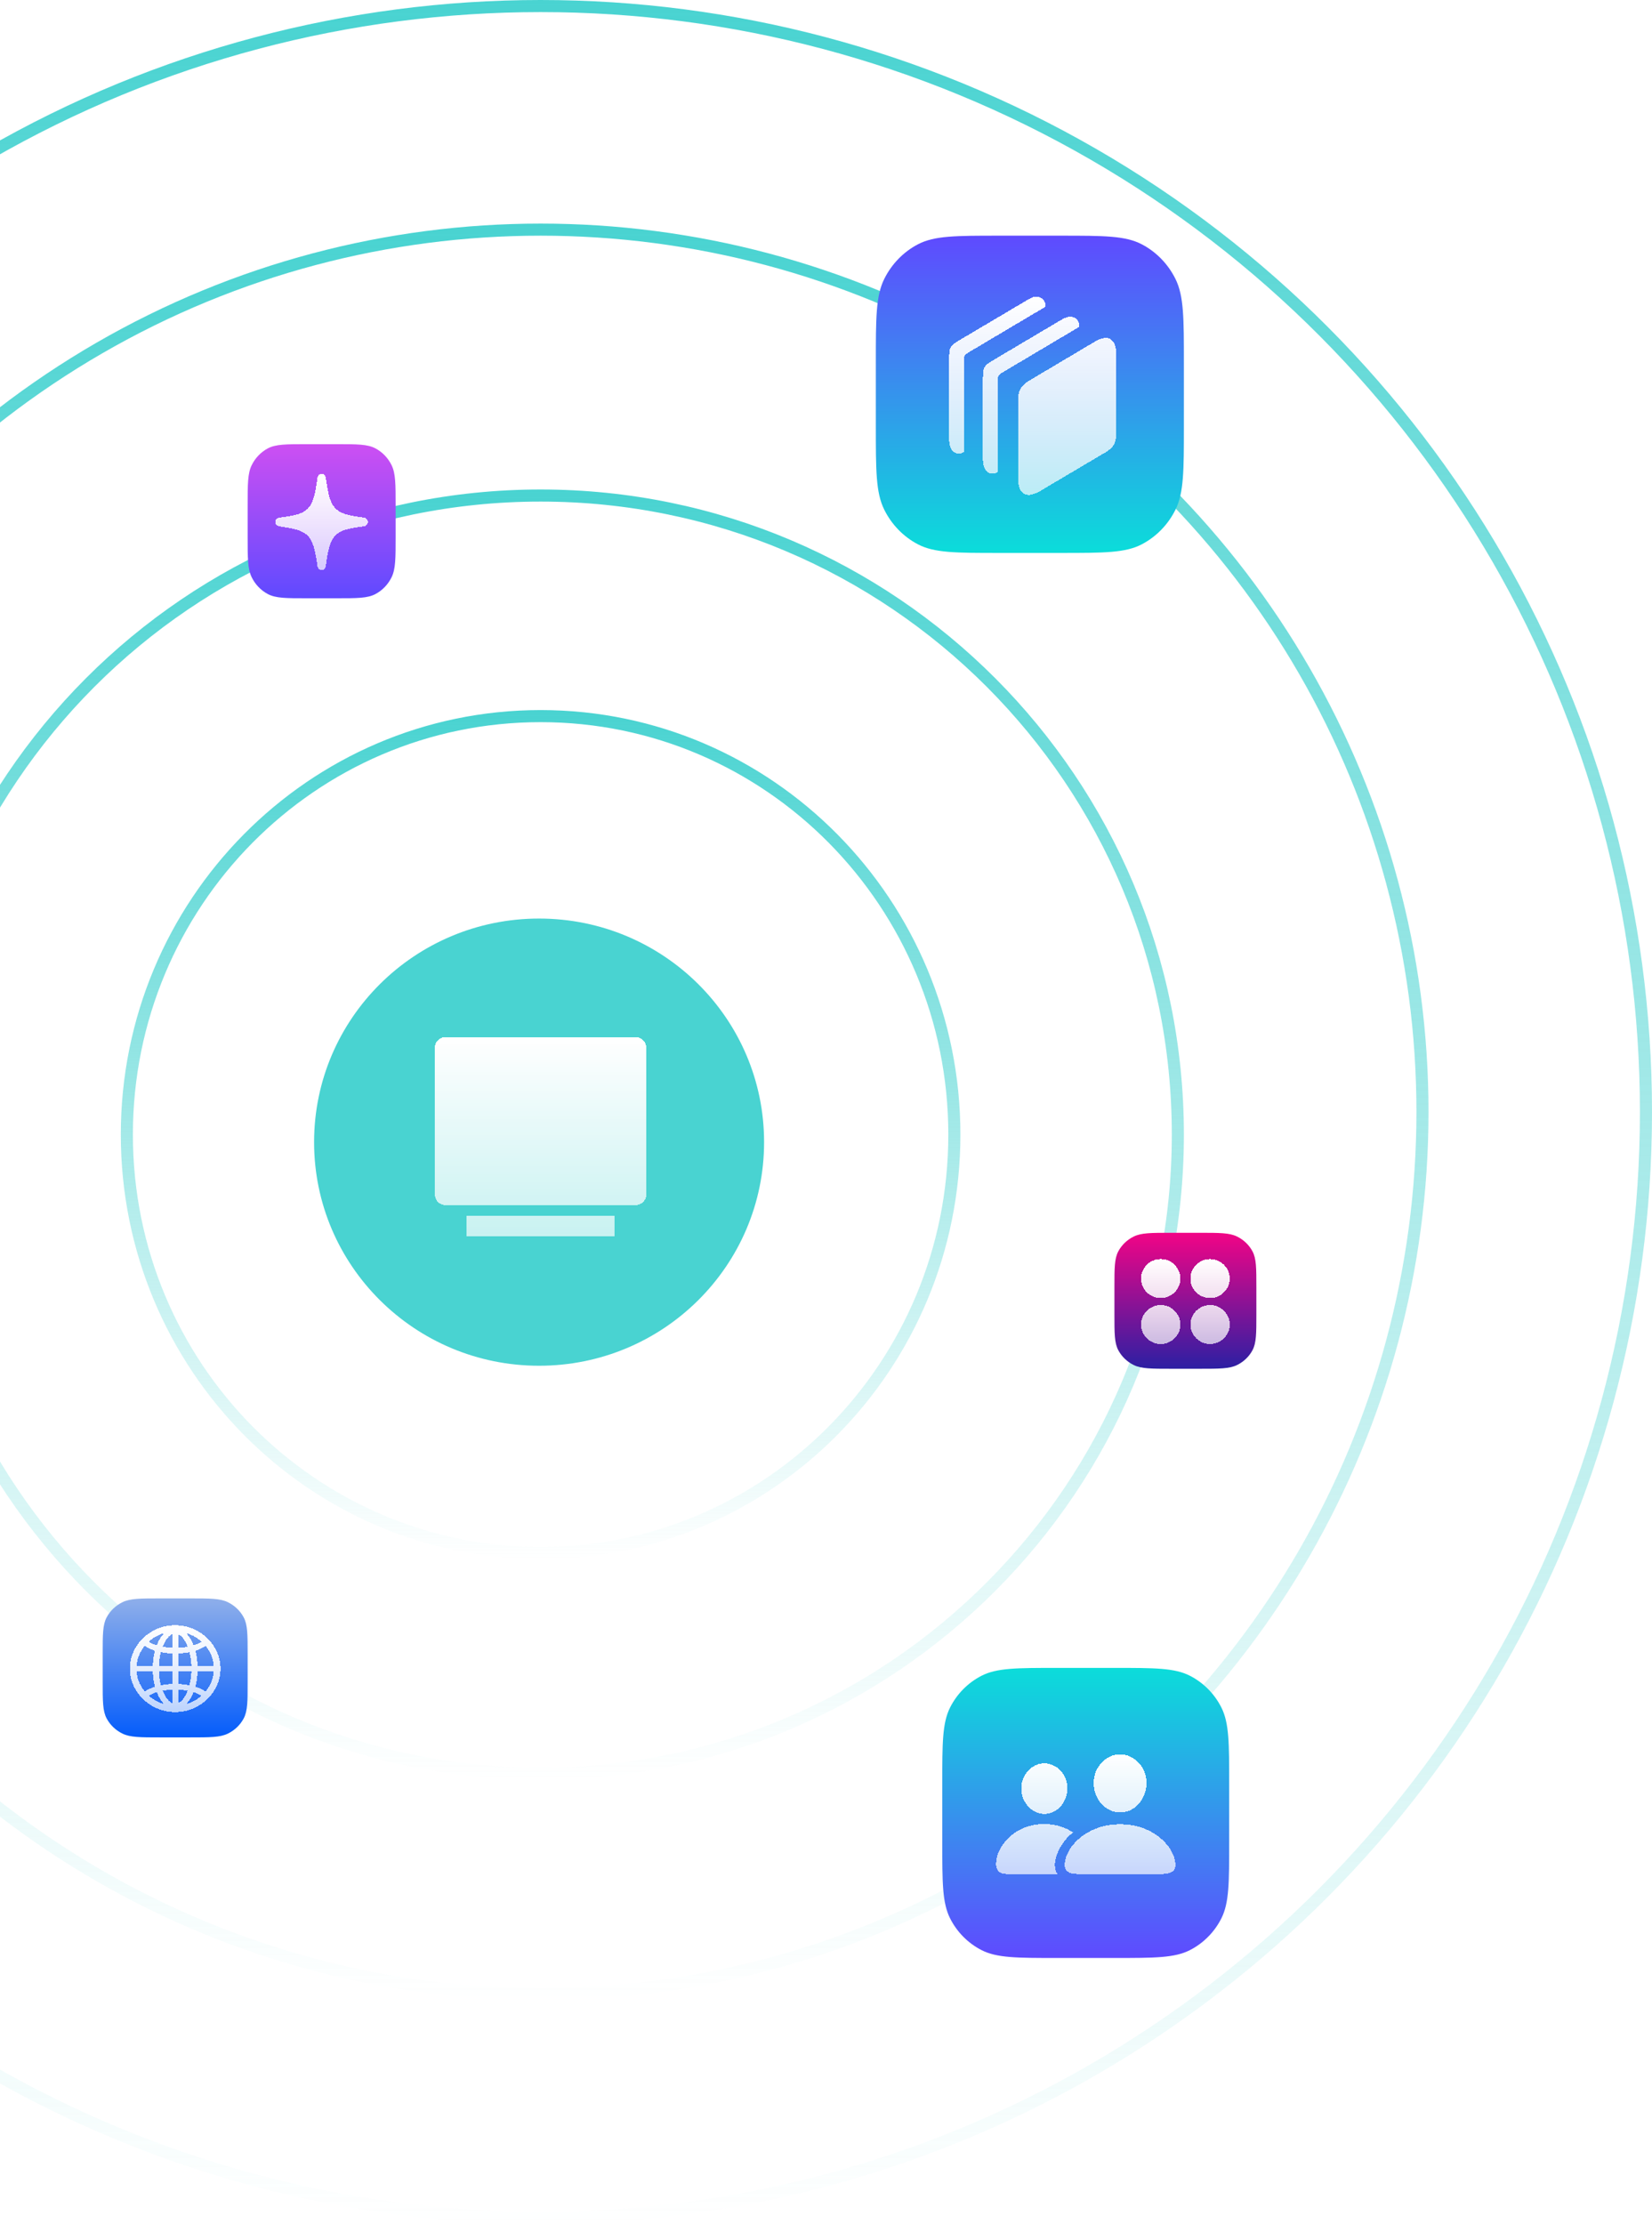<svg width="547" height="736" viewBox="0 0 547 736" fill="none" xmlns="http://www.w3.org/2000/svg">
<circle cx="179" cy="368" r="366" stroke="url(#paint0_linear_485_13422)" stroke-width="4"/>
<circle cx="179" cy="368" r="292" stroke="url(#paint1_linear_485_13422)" stroke-width="4"/>
<path d="M390 375.5C390 492.313 295.528 587 179 587C62.472 587 -32 492.313 -32 375.5C-32 258.687 62.472 164 179 164C295.528 164 390 258.687 390 375.5Z" stroke="url(#paint2_linear_485_13422)" stroke-width="4"/>
<path d="M316 375.5C316 452.012 254.643 514 179 514C103.357 514 42 452.012 42 375.5C42 298.988 103.357 237 179 237C254.643 237 316 298.988 316 375.5Z" stroke="url(#paint3_linear_485_13422)" stroke-width="4"/>
<path d="M82 167.4C82 160.259 82 156.689 83.335 153.962C84.51 151.563 86.384 149.612 88.689 148.39C91.309 147 94.739 147 101.6 147H111.4C118.261 147 121.691 147 124.311 148.39C126.616 149.612 128.49 151.563 129.665 153.962C131 156.689 131 160.259 131 167.4V177.6C131 184.741 131 188.311 129.665 191.038C128.49 193.437 126.616 195.388 124.311 196.61C121.691 198 118.261 198 111.4 198H101.6C94.739 198 91.309 198 88.689 196.61C86.384 195.388 84.51 193.437 83.335 191.038C82 188.311 82 184.741 82 177.6V167.4Z" fill="url(#paint4_linear_485_13422)"/>
<g filter="url(#filter0_d_485_13422)">
<path d="M106.5 188.438C106.853 188.438 107.159 188.315 107.416 188.07C107.673 187.835 107.828 187.518 107.882 187.116C108.15 185.009 108.45 183.236 108.782 181.798C109.114 180.36 109.548 179.178 110.083 178.253C110.619 177.328 111.32 176.592 112.188 176.045C113.066 175.488 114.18 175.059 115.53 174.758C116.89 174.446 118.551 174.172 120.511 173.938C120.886 173.894 121.197 173.738 121.443 173.47C121.689 173.191 121.812 172.868 121.812 172.5C121.812 172.121 121.689 171.798 121.443 171.53C121.197 171.251 120.886 171.09 120.511 171.045C118.551 170.811 116.896 170.538 115.546 170.226C114.207 169.902 113.098 169.467 112.22 168.921C111.352 168.375 110.651 167.645 110.115 166.73C109.58 165.805 109.146 164.623 108.814 163.185C108.482 161.747 108.171 159.974 107.882 157.867C107.828 157.477 107.673 157.165 107.416 156.93C107.159 156.685 106.853 156.562 106.5 156.562C106.147 156.562 105.841 156.685 105.584 156.93C105.338 157.165 105.182 157.477 105.118 157.867C104.84 159.985 104.534 161.764 104.202 163.202C103.881 164.64 103.452 165.822 102.917 166.747C102.381 167.672 101.68 168.408 100.812 168.955C99.944 169.501 98.83 169.93 97.47 170.242C96.12 170.554 94.46 170.822 92.489 171.045C92.114 171.09 91.803 171.251 91.557 171.53C91.311 171.798 91.188 172.121 91.188 172.5C91.188 172.868 91.305 173.191 91.541 173.47C91.787 173.738 92.103 173.894 92.489 173.938C94.128 174.172 95.547 174.423 96.747 174.691C97.947 174.947 98.97 175.271 99.816 175.661C100.662 176.04 101.369 176.525 101.937 177.116C102.505 177.707 102.981 178.448 103.367 179.34C103.752 180.232 104.079 181.313 104.347 182.584C104.615 183.855 104.872 185.372 105.118 187.133C105.182 187.523 105.343 187.835 105.6 188.07C105.857 188.315 106.157 188.438 106.5 188.438Z" fill="url(#paint5_linear_485_13422)" shape-rendering="crispEdges"/>
</g>
<path d="M312 590.4C312 576.959 312 570.238 314.589 565.104C316.866 560.588 320.499 556.917 324.968 554.616C330.048 552 336.699 552 350 552H369C382.301 552 388.952 552 394.032 554.616C398.501 556.917 402.134 560.588 404.411 565.104C407 570.238 407 576.959 407 590.4V609.6C407 623.041 407 629.762 404.411 634.896C402.134 639.412 398.501 643.083 394.032 645.384C388.952 648 382.301 648 369 648H350C336.699 648 330.048 648 324.968 645.384C320.499 643.083 316.866 639.412 314.589 634.896C312 629.762 312 623.041 312 609.6V590.4Z" fill="url(#paint6_linear_485_13422)"/>
<g filter="url(#filter1_d_485_13422)">
<path d="M357.259 619.973H384.475C386.222 619.973 387.44 619.718 388.13 619.207C388.835 618.696 389.187 617.945 389.187 616.954C389.187 615.529 388.766 614.042 387.923 612.494C387.08 610.93 385.862 609.466 384.268 608.103C382.675 606.741 380.751 605.633 378.499 604.782C376.246 603.93 373.71 603.504 370.89 603.504C368.07 603.504 365.526 603.93 363.258 604.782C361.006 605.633 359.075 606.741 357.466 608.103C355.872 609.466 354.654 610.93 353.811 612.494C352.968 614.042 352.546 615.529 352.546 616.954C352.546 617.945 352.891 618.696 353.581 619.207C354.286 619.718 355.512 619.973 357.259 619.973ZM370.89 599.578C372.468 599.578 373.917 599.153 375.234 598.301C376.552 597.434 377.61 596.264 378.407 594.793C379.204 593.322 379.602 591.665 379.602 589.822C379.602 588.026 379.196 586.415 378.384 584.991C377.587 583.566 376.522 582.443 375.189 581.623C373.871 580.786 372.438 580.368 370.89 580.368C369.327 580.368 367.879 580.786 366.545 581.623C365.228 582.459 364.162 583.597 363.35 585.037C362.553 586.477 362.155 588.088 362.155 589.869C362.155 591.681 362.553 593.322 363.35 594.793C364.147 596.264 365.212 597.434 366.545 598.301C367.879 599.153 369.327 599.578 370.89 599.578ZM333.743 619.973H350.133C349.566 619.137 349.282 618.13 349.282 616.954C349.298 615.792 349.558 614.561 350.064 613.26C350.57 611.959 351.267 610.697 352.156 609.474C353.045 608.235 354.094 607.143 355.305 606.199C354.094 605.393 352.7 604.735 351.121 604.224C349.558 603.698 347.773 603.434 345.765 603.434C343.329 603.434 341.13 603.837 339.168 604.642C337.207 605.448 335.529 606.508 334.134 607.825C332.739 609.141 331.667 610.581 330.916 612.145C330.18 613.694 329.812 615.219 329.812 616.721C329.812 617.774 330.111 618.58 330.709 619.137C331.307 619.695 332.318 619.973 333.743 619.973ZM345.788 600.066C347.152 600.066 348.409 599.695 349.558 598.951C350.723 598.208 351.65 597.194 352.34 595.908C353.045 594.623 353.397 593.183 353.397 591.588C353.397 590.024 353.045 588.622 352.34 587.383C351.65 586.129 350.723 585.146 349.558 584.433C348.409 583.705 347.152 583.341 345.788 583.341C344.44 583.341 343.183 583.713 342.019 584.456C340.869 585.184 339.942 586.175 339.237 587.43C338.532 588.669 338.18 590.07 338.18 591.634C338.18 593.214 338.532 594.646 339.237 595.931C339.942 597.201 340.869 598.208 342.019 598.951C343.168 599.695 344.424 600.066 345.788 600.066Z" fill="url(#paint7_linear_485_13422)" shape-rendering="crispEdges"/>
</g>
<path d="M34 547.4C34 540.959 34 537.739 35.308 535.279C36.458 533.115 38.294 531.356 40.552 530.253C43.119 529 46.479 529 53.2 529H62.8C69.521 529 72.881 529 75.448 530.253C77.706 531.356 79.542 533.115 80.692 535.279C82 537.739 82 540.959 82 547.4V556.6C82 563.041 82 566.261 80.692 568.721C79.542 570.885 77.706 572.644 75.448 573.747C72.881 575 69.521 575 62.8 575H53.2C46.479 575 43.119 575 40.552 573.747C38.294 572.644 36.458 570.885 35.308 568.721C34 566.261 34 563.041 34 556.6V547.4Z" fill="url(#paint8_linear_485_13422)"/>
<g filter="url(#filter2_d_485_13422)">
<path d="M58.008 565.398C59.027 565.398 59.984 565.063 60.88 564.392C61.775 563.721 62.562 562.784 63.242 561.581C63.921 560.377 64.457 558.962 64.848 557.334C65.239 555.707 65.434 553.936 65.434 552.022C65.434 550.108 65.239 548.333 64.848 546.695C64.467 545.058 63.932 543.637 63.242 542.434C62.562 541.221 61.775 540.279 60.88 539.608C59.984 538.937 59.027 538.602 58.008 538.602C56.978 538.602 56.016 538.937 55.12 539.608C54.225 540.279 53.438 541.221 52.758 542.434C52.079 543.637 51.544 545.058 51.152 546.695C50.772 548.333 50.581 550.108 50.581 552.022C50.581 553.936 50.772 555.707 51.152 557.334C51.544 558.962 52.079 560.377 52.758 561.581C53.438 562.784 54.225 563.721 55.12 564.392C56.026 565.063 56.989 565.398 58.008 565.398ZM58.008 540.377C58.718 540.377 59.392 540.688 60.03 541.309C60.679 541.931 61.255 542.784 61.76 543.869C62.264 544.944 62.66 546.182 62.949 547.583C63.247 548.984 63.396 550.464 63.396 552.022C63.396 553.551 63.247 555.016 62.949 556.417C62.66 557.808 62.264 559.046 61.76 560.131C61.255 561.216 60.679 562.069 60.03 562.691C59.392 563.312 58.718 563.623 58.008 563.623C57.297 563.623 56.618 563.312 55.97 562.691C55.321 562.069 54.745 561.216 54.24 560.131C53.736 559.046 53.334 557.808 53.036 556.417C52.748 555.016 52.604 553.551 52.604 552.022C52.604 550.464 52.748 548.984 53.036 547.583C53.334 546.182 53.736 544.944 54.24 543.869C54.745 542.784 55.321 541.931 55.97 541.309C56.618 540.688 57.297 540.377 58.008 540.377ZM57.004 538.794V565.132H58.996V538.794H57.004ZM58.008 557.053C56.495 557.053 55.059 557.176 53.7 557.423C52.341 557.66 51.121 558 50.041 558.444C48.97 558.878 48.095 559.396 47.416 559.998L48.929 561.211C49.886 560.491 51.142 559.938 52.696 559.554C54.251 559.159 56.021 558.962 58.008 558.962C59.994 558.962 61.76 559.159 63.304 559.554C64.858 559.938 66.114 560.491 67.071 561.211L68.584 559.998C67.915 559.396 67.04 558.878 65.959 558.444C64.879 558 63.659 557.66 62.3 557.423C60.952 557.176 59.521 557.053 58.008 557.053ZM71.425 551.046H44.575V552.94H71.425V551.046ZM58.008 546.991C59.521 546.991 60.952 546.873 62.3 546.636C63.659 546.399 64.879 546.059 65.959 545.615C67.04 545.171 67.915 544.649 68.584 544.047L67.071 542.848C66.114 543.568 64.858 544.121 63.304 544.505C61.76 544.89 59.994 545.083 58.008 545.083C56.021 545.083 54.251 544.89 52.696 544.505C51.142 544.121 49.886 543.568 48.929 542.848L47.416 544.047C48.095 544.649 48.97 545.171 50.041 545.615C51.121 546.059 52.341 546.399 53.7 546.636C55.059 546.873 56.495 546.991 58.008 546.991ZM58.008 566.375C60.056 566.375 61.986 565.995 63.798 565.236C65.609 564.486 67.205 563.45 68.584 562.128C69.963 560.807 71.044 559.282 71.827 557.556C72.609 555.82 73 553.965 73 551.993C73 550.03 72.604 548.18 71.811 546.444C71.029 544.708 69.948 543.179 68.569 541.857C67.189 540.535 65.594 539.499 63.782 538.75C61.971 538 60.041 537.625 57.992 537.625C55.944 537.625 54.014 538 52.202 538.75C50.401 539.499 48.806 540.535 47.416 541.857C46.036 543.179 44.956 544.708 44.173 546.444C43.391 548.18 43 550.03 43 551.993C43 553.965 43.391 555.82 44.173 557.556C44.966 559.282 46.052 560.807 47.431 562.128C48.811 563.45 50.401 564.486 52.202 565.236C54.014 565.995 55.949 566.375 58.008 566.375ZM58.008 564.274C56.258 564.274 54.606 563.953 53.051 563.312C51.508 562.671 50.144 561.788 48.96 560.663C47.776 559.529 46.85 558.222 46.181 556.742C45.512 555.253 45.177 553.67 45.177 551.993C45.177 550.316 45.512 548.737 46.181 547.258C46.85 545.768 47.776 544.461 48.96 543.337C50.144 542.202 51.508 541.314 53.051 540.673C54.596 540.032 56.242 539.711 57.992 539.711C59.752 539.711 61.404 540.032 62.949 540.673C64.493 541.314 65.856 542.202 67.04 543.337C68.224 544.461 69.15 545.768 69.819 547.258C70.488 548.737 70.823 550.316 70.823 551.993C70.823 553.67 70.488 555.253 69.819 556.742C69.15 558.222 68.224 559.529 67.04 560.663C65.856 561.788 64.493 562.671 62.949 563.312C61.404 563.953 59.758 564.274 58.008 564.274Z" fill="url(#paint9_linear_485_13422)" shape-rendering="crispEdges"/>
</g>
<path d="M369 426C369 419.699 369 416.549 370.281 414.143C371.407 412.026 373.205 410.305 375.416 409.226C377.929 408 381.219 408 387.8 408H397.2C403.781 408 407.071 408 409.584 409.226C411.795 410.305 413.593 412.026 414.719 414.143C416 416.549 416 419.699 416 426V435C416 441.301 416 444.451 414.719 446.857C413.593 448.974 411.795 450.695 409.584 451.774C407.071 453 403.781 453 397.2 453H387.8C381.219 453 377.929 453 375.416 451.774C373.205 450.695 371.407 448.974 370.281 446.857C369 444.451 369 441.301 369 435V426Z" fill="url(#paint10_linear_485_13422)"/>
<g filter="url(#filter3_d_485_13422)">
<path d="M384.346 429.359C385.531 429.359 386.618 429.068 387.604 428.484C388.591 427.891 389.378 427.109 389.966 426.141C390.553 425.161 390.847 424.078 390.847 422.891C390.847 421.714 390.553 420.635 389.966 419.656C389.378 418.677 388.591 417.896 387.604 417.313C386.618 416.729 385.531 416.438 384.346 416.438C383.139 416.438 382.042 416.729 381.055 417.313C380.069 417.896 379.282 418.677 378.694 419.656C378.106 420.635 377.812 421.714 377.812 422.891C377.812 424.078 378.106 425.161 378.694 426.141C379.282 427.109 380.069 427.891 381.055 428.484C382.042 429.068 383.139 429.359 384.346 429.359ZM400.686 429.359C401.872 429.359 402.958 429.068 403.945 428.484C404.931 427.891 405.718 427.109 406.306 426.141C406.894 425.161 407.187 424.078 407.187 422.891C407.187 421.714 406.894 420.635 406.306 419.656C405.718 418.677 404.931 417.896 403.945 417.313C402.958 416.729 401.872 416.438 400.686 416.438C399.49 416.438 398.398 416.729 397.412 417.313C396.425 417.896 395.638 418.677 395.05 419.656C394.463 420.635 394.169 421.714 394.169 422.891C394.169 424.078 394.463 425.161 395.05 426.141C395.638 427.109 396.425 427.891 397.412 428.484C398.398 429.068 399.49 429.359 400.686 429.359ZM384.346 444.563C385.531 444.563 386.618 444.271 387.604 443.688C388.591 443.104 389.378 442.323 389.966 441.344C390.553 440.365 390.847 439.281 390.847 438.094C390.847 436.927 390.553 435.854 389.966 434.875C389.378 433.896 388.591 433.115 387.604 432.531C386.618 431.948 385.531 431.656 384.346 431.656C383.139 431.656 382.042 431.948 381.055 432.531C380.069 433.115 379.282 433.896 378.694 434.875C378.106 435.854 377.812 436.927 377.812 438.094C377.812 439.281 378.106 440.365 378.694 441.344C379.282 442.323 380.069 443.104 381.055 443.688C382.042 444.271 383.139 444.563 384.346 444.563ZM400.686 444.563C401.872 444.563 402.958 444.271 403.945 443.688C404.931 443.104 405.718 442.323 406.306 441.344C406.894 440.365 407.187 439.281 407.187 438.094C407.187 436.927 406.894 435.854 406.306 434.875C405.718 433.896 404.931 433.115 403.945 432.531C402.958 431.948 401.872 431.656 400.686 431.656C399.49 431.656 398.398 431.948 397.412 432.531C396.425 433.115 395.638 433.896 395.05 434.875C394.463 435.854 394.169 436.927 394.169 438.094C394.169 439.281 394.463 440.365 395.05 441.344C395.638 442.323 396.425 443.104 397.412 443.688C398.398 444.271 399.49 444.563 400.686 444.563Z" fill="url(#paint11_linear_485_13422)" shape-rendering="crispEdges"/>
</g>
<path d="M290 120C290 105.299 290 97.948 292.779 92.333C295.224 87.394 299.125 83.378 303.923 80.861C309.378 78 316.519 78 330.8 78H351.2C365.481 78 372.622 78 378.077 80.861C382.875 83.378 386.776 87.394 389.221 92.333C392 97.948 392 105.299 392 120V141C392 155.701 392 163.052 389.221 168.667C386.776 173.607 382.875 177.622 378.077 180.139C372.622 183 365.481 183 351.2 183H330.8C316.519 183 309.378 183 303.923 180.139C299.125 177.622 295.224 173.607 292.779 168.667C290 163.052 290 155.701 290 141V120Z" fill="url(#paint12_linear_485_13422)"/>
<g filter="url(#filter4_d_485_13422)">
<path d="M340.611 163.55C341.632 163.55 342.858 163.146 344.29 162.338L366.041 149.461C366.924 148.936 367.63 148.38 368.16 147.795C368.69 147.209 369.062 146.532 369.278 145.765C369.514 144.997 369.631 144.058 369.631 142.947V117.073C369.631 115.275 369.317 113.912 368.69 112.983C368.081 112.053 367.228 111.589 366.129 111.589C365.109 111.589 363.912 111.993 362.538 112.801L340.758 125.738C339.856 126.283 339.13 126.849 338.58 127.435C338.051 128.02 337.668 128.697 337.433 129.465C337.217 130.232 337.109 131.171 337.109 132.282V158.126C337.109 159.863 337.403 161.196 337.992 162.126C338.6 163.075 339.473 163.55 340.611 163.55ZM328.632 156.52C329.241 156.52 329.829 156.329 330.398 155.945V125.526C330.398 125.061 330.428 124.698 330.487 124.435C330.565 124.173 330.702 123.95 330.899 123.769C331.095 123.567 331.379 123.354 331.752 123.132L357.358 107.923C357.397 106.893 357.133 106.085 356.564 105.499C355.994 104.893 355.268 104.59 354.386 104.59C353.581 104.59 352.728 104.843 351.825 105.348L328.662 119.072C327.7 119.638 326.994 120.143 326.543 120.587C326.091 121.011 325.797 121.537 325.66 122.163C325.522 122.769 325.454 123.647 325.454 124.799V152.006C325.454 153.359 325.748 154.45 326.337 155.278C326.945 156.106 327.71 156.52 328.632 156.52ZM317.448 149.885C318.037 149.885 318.625 149.693 319.214 149.31V118.86C319.214 118.436 319.244 118.083 319.302 117.8C319.381 117.517 319.518 117.285 319.714 117.103C319.911 116.901 320.195 116.689 320.568 116.467L346.203 101.257C346.203 100.227 345.919 99.419 345.35 98.834C344.8 98.228 344.094 97.925 343.231 97.925C342.367 97.925 341.504 98.197 340.641 98.743L317.507 112.437C316.546 113.003 315.829 113.498 315.359 113.922C314.907 114.346 314.613 114.871 314.476 115.497C314.338 116.123 314.27 117.012 314.27 118.163V145.341C314.27 146.694 314.564 147.795 315.152 148.643C315.741 149.471 316.506 149.885 317.448 149.885Z" fill="url(#paint13_linear_485_13422)" shape-rendering="crispEdges"/>
</g>
<g filter="url(#filter5_i_485_13422)">
<ellipse cx="178.5" cy="376" rx="74.5" ry="74" fill="#49D3D1"/>
</g>
<g filter="url(#filter6_d_485_13422)">
<path d="M144 346.474C144 344.556 145.593 343 147.472 343H210.528C212.446 343 214 344.546 214 346.474V395.105C214 397.023 212.408 398.579 210.528 398.579H147.472C147.014 398.578 146.561 398.487 146.138 398.312C145.715 398.137 145.332 397.881 145.009 397.558C144.687 397.235 144.431 396.852 144.258 396.431C144.085 396.011 143.997 395.56 144 395.105V346.474ZM154.5 402.053H203.5V409H154.5V402.053Z" fill="url(#paint14_linear_485_13422)" shape-rendering="crispEdges"/>
</g>
<defs>
<filter id="filter0_d_485_13422" x="90.688" y="156.312" width="31.625" height="32.875" filterUnits="userSpaceOnUse" color-interpolation-filters="sRGB">
<feFlood flood-opacity="0" result="BackgroundImageFix"/>
<feColorMatrix in="SourceAlpha" type="matrix" values="0 0 0 0 0 0 0 0 0 0 0 0 0 0 0 0 0 0 127 0" result="hardAlpha"/>
<feOffset dy="0.25"/>
<feGaussianBlur stdDeviation="0.25"/>
<feComposite in2="hardAlpha" operator="out"/>
<feColorMatrix type="matrix" values="0 0 0 0 0 0 0 0 0 0 0 0 0 0 0 0 0 0 0.2 0"/>
<feBlend mode="normal" in2="BackgroundImageFix" result="effect1_dropShadow_485_13422"/>
<feBlend mode="normal" in="SourceGraphic" in2="effect1_dropShadow_485_13422" result="shape"/>
</filter>
<filter id="filter1_d_485_13422" x="329.312" y="580.118" width="60.375" height="40.605" filterUnits="userSpaceOnUse" color-interpolation-filters="sRGB">
<feFlood flood-opacity="0" result="BackgroundImageFix"/>
<feColorMatrix in="SourceAlpha" type="matrix" values="0 0 0 0 0 0 0 0 0 0 0 0 0 0 0 0 0 0 127 0" result="hardAlpha"/>
<feOffset dy="0.25"/>
<feGaussianBlur stdDeviation="0.25"/>
<feComposite in2="hardAlpha" operator="out"/>
<feColorMatrix type="matrix" values="0 0 0 0 0 0 0 0 0 0 0 0 0 0 0 0 0 0 0.2 0"/>
<feBlend mode="normal" in2="BackgroundImageFix" result="effect1_dropShadow_485_13422"/>
<feBlend mode="normal" in="SourceGraphic" in2="effect1_dropShadow_485_13422" result="shape"/>
</filter>
<filter id="filter2_d_485_13422" x="42.5" y="537.375" width="31" height="29.75" filterUnits="userSpaceOnUse" color-interpolation-filters="sRGB">
<feFlood flood-opacity="0" result="BackgroundImageFix"/>
<feColorMatrix in="SourceAlpha" type="matrix" values="0 0 0 0 0 0 0 0 0 0 0 0 0 0 0 0 0 0 127 0" result="hardAlpha"/>
<feOffset dy="0.25"/>
<feGaussianBlur stdDeviation="0.25"/>
<feComposite in2="hardAlpha" operator="out"/>
<feColorMatrix type="matrix" values="0 0 0 0 0 0 0 0 0 0 0 0 0 0 0 0 0 0 0.2 0"/>
<feBlend mode="normal" in2="BackgroundImageFix" result="effect1_dropShadow_485_13422"/>
<feBlend mode="normal" in="SourceGraphic" in2="effect1_dropShadow_485_13422" result="shape"/>
</filter>
<filter id="filter3_d_485_13422" x="377.312" y="416.188" width="30.375" height="29.125" filterUnits="userSpaceOnUse" color-interpolation-filters="sRGB">
<feFlood flood-opacity="0" result="BackgroundImageFix"/>
<feColorMatrix in="SourceAlpha" type="matrix" values="0 0 0 0 0 0 0 0 0 0 0 0 0 0 0 0 0 0 127 0" result="hardAlpha"/>
<feOffset dy="0.25"/>
<feGaussianBlur stdDeviation="0.25"/>
<feComposite in2="hardAlpha" operator="out"/>
<feColorMatrix type="matrix" values="0 0 0 0 0 0 0 0 0 0 0 0 0 0 0 0 0 0 0.2 0"/>
<feBlend mode="normal" in2="BackgroundImageFix" result="effect1_dropShadow_485_13422"/>
<feBlend mode="normal" in="SourceGraphic" in2="effect1_dropShadow_485_13422" result="shape"/>
</filter>
<filter id="filter4_d_485_13422" x="313.77" y="97.675" width="56.361" height="66.625" filterUnits="userSpaceOnUse" color-interpolation-filters="sRGB">
<feFlood flood-opacity="0" result="BackgroundImageFix"/>
<feColorMatrix in="SourceAlpha" type="matrix" values="0 0 0 0 0 0 0 0 0 0 0 0 0 0 0 0 0 0 127 0" result="hardAlpha"/>
<feOffset dy="0.25"/>
<feGaussianBlur stdDeviation="0.25"/>
<feComposite in2="hardAlpha" operator="out"/>
<feColorMatrix type="matrix" values="0 0 0 0 0 0 0 0 0 0 0 0 0 0 0 0 0 0 0.2 0"/>
<feBlend mode="normal" in2="BackgroundImageFix" result="effect1_dropShadow_485_13422"/>
<feBlend mode="normal" in="SourceGraphic" in2="effect1_dropShadow_485_13422" result="shape"/>
</filter>
<filter id="filter5_i_485_13422" x="104" y="302" width="149" height="150" filterUnits="userSpaceOnUse" color-interpolation-filters="sRGB">
<feFlood flood-opacity="0" result="BackgroundImageFix"/>
<feBlend mode="normal" in="SourceGraphic" in2="BackgroundImageFix" result="shape"/>
<feColorMatrix in="SourceAlpha" type="matrix" values="0 0 0 0 0 0 0 0 0 0 0 0 0 0 0 0 0 0 127 0" result="hardAlpha"/>
<feOffset dy="2"/>
<feGaussianBlur stdDeviation="4"/>
<feComposite in2="hardAlpha" operator="arithmetic" k2="-1" k3="1"/>
<feColorMatrix type="matrix" values="0 0 0 0 0 0 0 0 0 0 0 0 0 0 0 0 0 0 0.25 0"/>
<feBlend mode="normal" in2="shape" result="effect1_innerShadow_485_13422"/>
</filter>
<filter id="filter6_d_485_13422" x="143.5" y="342.75" width="71" height="67" filterUnits="userSpaceOnUse" color-interpolation-filters="sRGB">
<feFlood flood-opacity="0" result="BackgroundImageFix"/>
<feColorMatrix in="SourceAlpha" type="matrix" values="0 0 0 0 0 0 0 0 0 0 0 0 0 0 0 0 0 0 127 0" result="hardAlpha"/>
<feOffset dy="0.25"/>
<feGaussianBlur stdDeviation="0.25"/>
<feComposite in2="hardAlpha" operator="out"/>
<feColorMatrix type="matrix" values="0 0 0 0 0 0 0 0 0 0 0 0 0 0 0 0 0 0 0.2 0"/>
<feBlend mode="normal" in2="BackgroundImageFix" result="effect1_dropShadow_485_13422"/>
<feBlend mode="normal" in="SourceGraphic" in2="effect1_dropShadow_485_13422" result="shape"/>
</filter>
<linearGradient id="paint0_linear_485_13422" x1="179" y1="0" x2="179" y2="736" gradientUnits="userSpaceOnUse">
<stop stop-color="#49D3D1"/>
<stop offset="1" stop-color="#49D3D1" stop-opacity="0"/>
</linearGradient>
<linearGradient id="paint1_linear_485_13422" x1="179" y1="74" x2="179" y2="662" gradientUnits="userSpaceOnUse">
<stop stop-color="#49D3D1"/>
<stop offset="1" stop-color="#49D3D1" stop-opacity="0"/>
</linearGradient>
<linearGradient id="paint2_linear_485_13422" x1="179" y1="162" x2="179" y2="589" gradientUnits="userSpaceOnUse">
<stop stop-color="#49D3D1"/>
<stop offset="1" stop-color="#49D3D1" stop-opacity="0"/>
</linearGradient>
<linearGradient id="paint3_linear_485_13422" x1="179" y1="235" x2="179" y2="516" gradientUnits="userSpaceOnUse">
<stop stop-color="#49D3D1"/>
<stop offset="1" stop-color="#49D3D1" stop-opacity="0"/>
</linearGradient>
<linearGradient id="paint4_linear_485_13422" x1="106.5" y1="147" x2="106.5" y2="198" gradientUnits="userSpaceOnUse">
<stop stop-color="#CD4FF2"/>
<stop offset="1" stop-color="#5F4AFF"/>
</linearGradient>
<linearGradient id="paint5_linear_485_13422" x1="106.5" y1="156.562" x2="106.5" y2="188.438" gradientUnits="userSpaceOnUse">
<stop stop-color="white"/>
<stop offset="1" stop-color="white" stop-opacity="0.7"/>
</linearGradient>
<linearGradient id="paint6_linear_485_13422" x1="359.5" y1="552" x2="359.5" y2="648" gradientUnits="userSpaceOnUse">
<stop stop-color="#0BDDDA"/>
<stop offset="1" stop-color="#5F4AFF"/>
</linearGradient>
<linearGradient id="paint7_linear_485_13422" x1="359.5" y1="580.368" x2="359.5" y2="619.973" gradientUnits="userSpaceOnUse">
<stop stop-color="white"/>
<stop offset="1" stop-color="white" stop-opacity="0.7"/>
</linearGradient>
<linearGradient id="paint8_linear_485_13422" x1="58" y1="529" x2="58" y2="575" gradientUnits="userSpaceOnUse">
<stop stop-color="#8FAFEA"/>
<stop offset="1" stop-color="#045CFB"/>
</linearGradient>
<linearGradient id="paint9_linear_485_13422" x1="58" y1="537.625" x2="58" y2="566.375" gradientUnits="userSpaceOnUse">
<stop stop-color="white"/>
<stop offset="1" stop-color="white" stop-opacity="0.7"/>
</linearGradient>
<linearGradient id="paint10_linear_485_13422" x1="392.5" y1="408" x2="392.5" y2="453" gradientUnits="userSpaceOnUse">
<stop stop-color="#F20486"/>
<stop offset="1" stop-color="#2C1FA3"/>
</linearGradient>
<linearGradient id="paint11_linear_485_13422" x1="392.5" y1="416.438" x2="392.5" y2="444.562" gradientUnits="userSpaceOnUse">
<stop stop-color="white"/>
<stop offset="1" stop-color="white" stop-opacity="0.7"/>
</linearGradient>
<linearGradient id="paint12_linear_485_13422" x1="341" y1="78" x2="341" y2="183" gradientUnits="userSpaceOnUse">
<stop stop-color="#5F4AFF"/>
<stop offset="1" stop-color="#0BDDDA"/>
</linearGradient>
<linearGradient id="paint13_linear_485_13422" x1="341.95" y1="97.925" x2="341.95" y2="163.55" gradientUnits="userSpaceOnUse">
<stop stop-color="white"/>
<stop offset="1" stop-color="white" stop-opacity="0.7"/>
</linearGradient>
<linearGradient id="paint14_linear_485_13422" x1="179" y1="343" x2="179" y2="409" gradientUnits="userSpaceOnUse">
<stop stop-color="white"/>
<stop offset="1" stop-color="white" stop-opacity="0.7"/>
</linearGradient>
</defs>
</svg>
